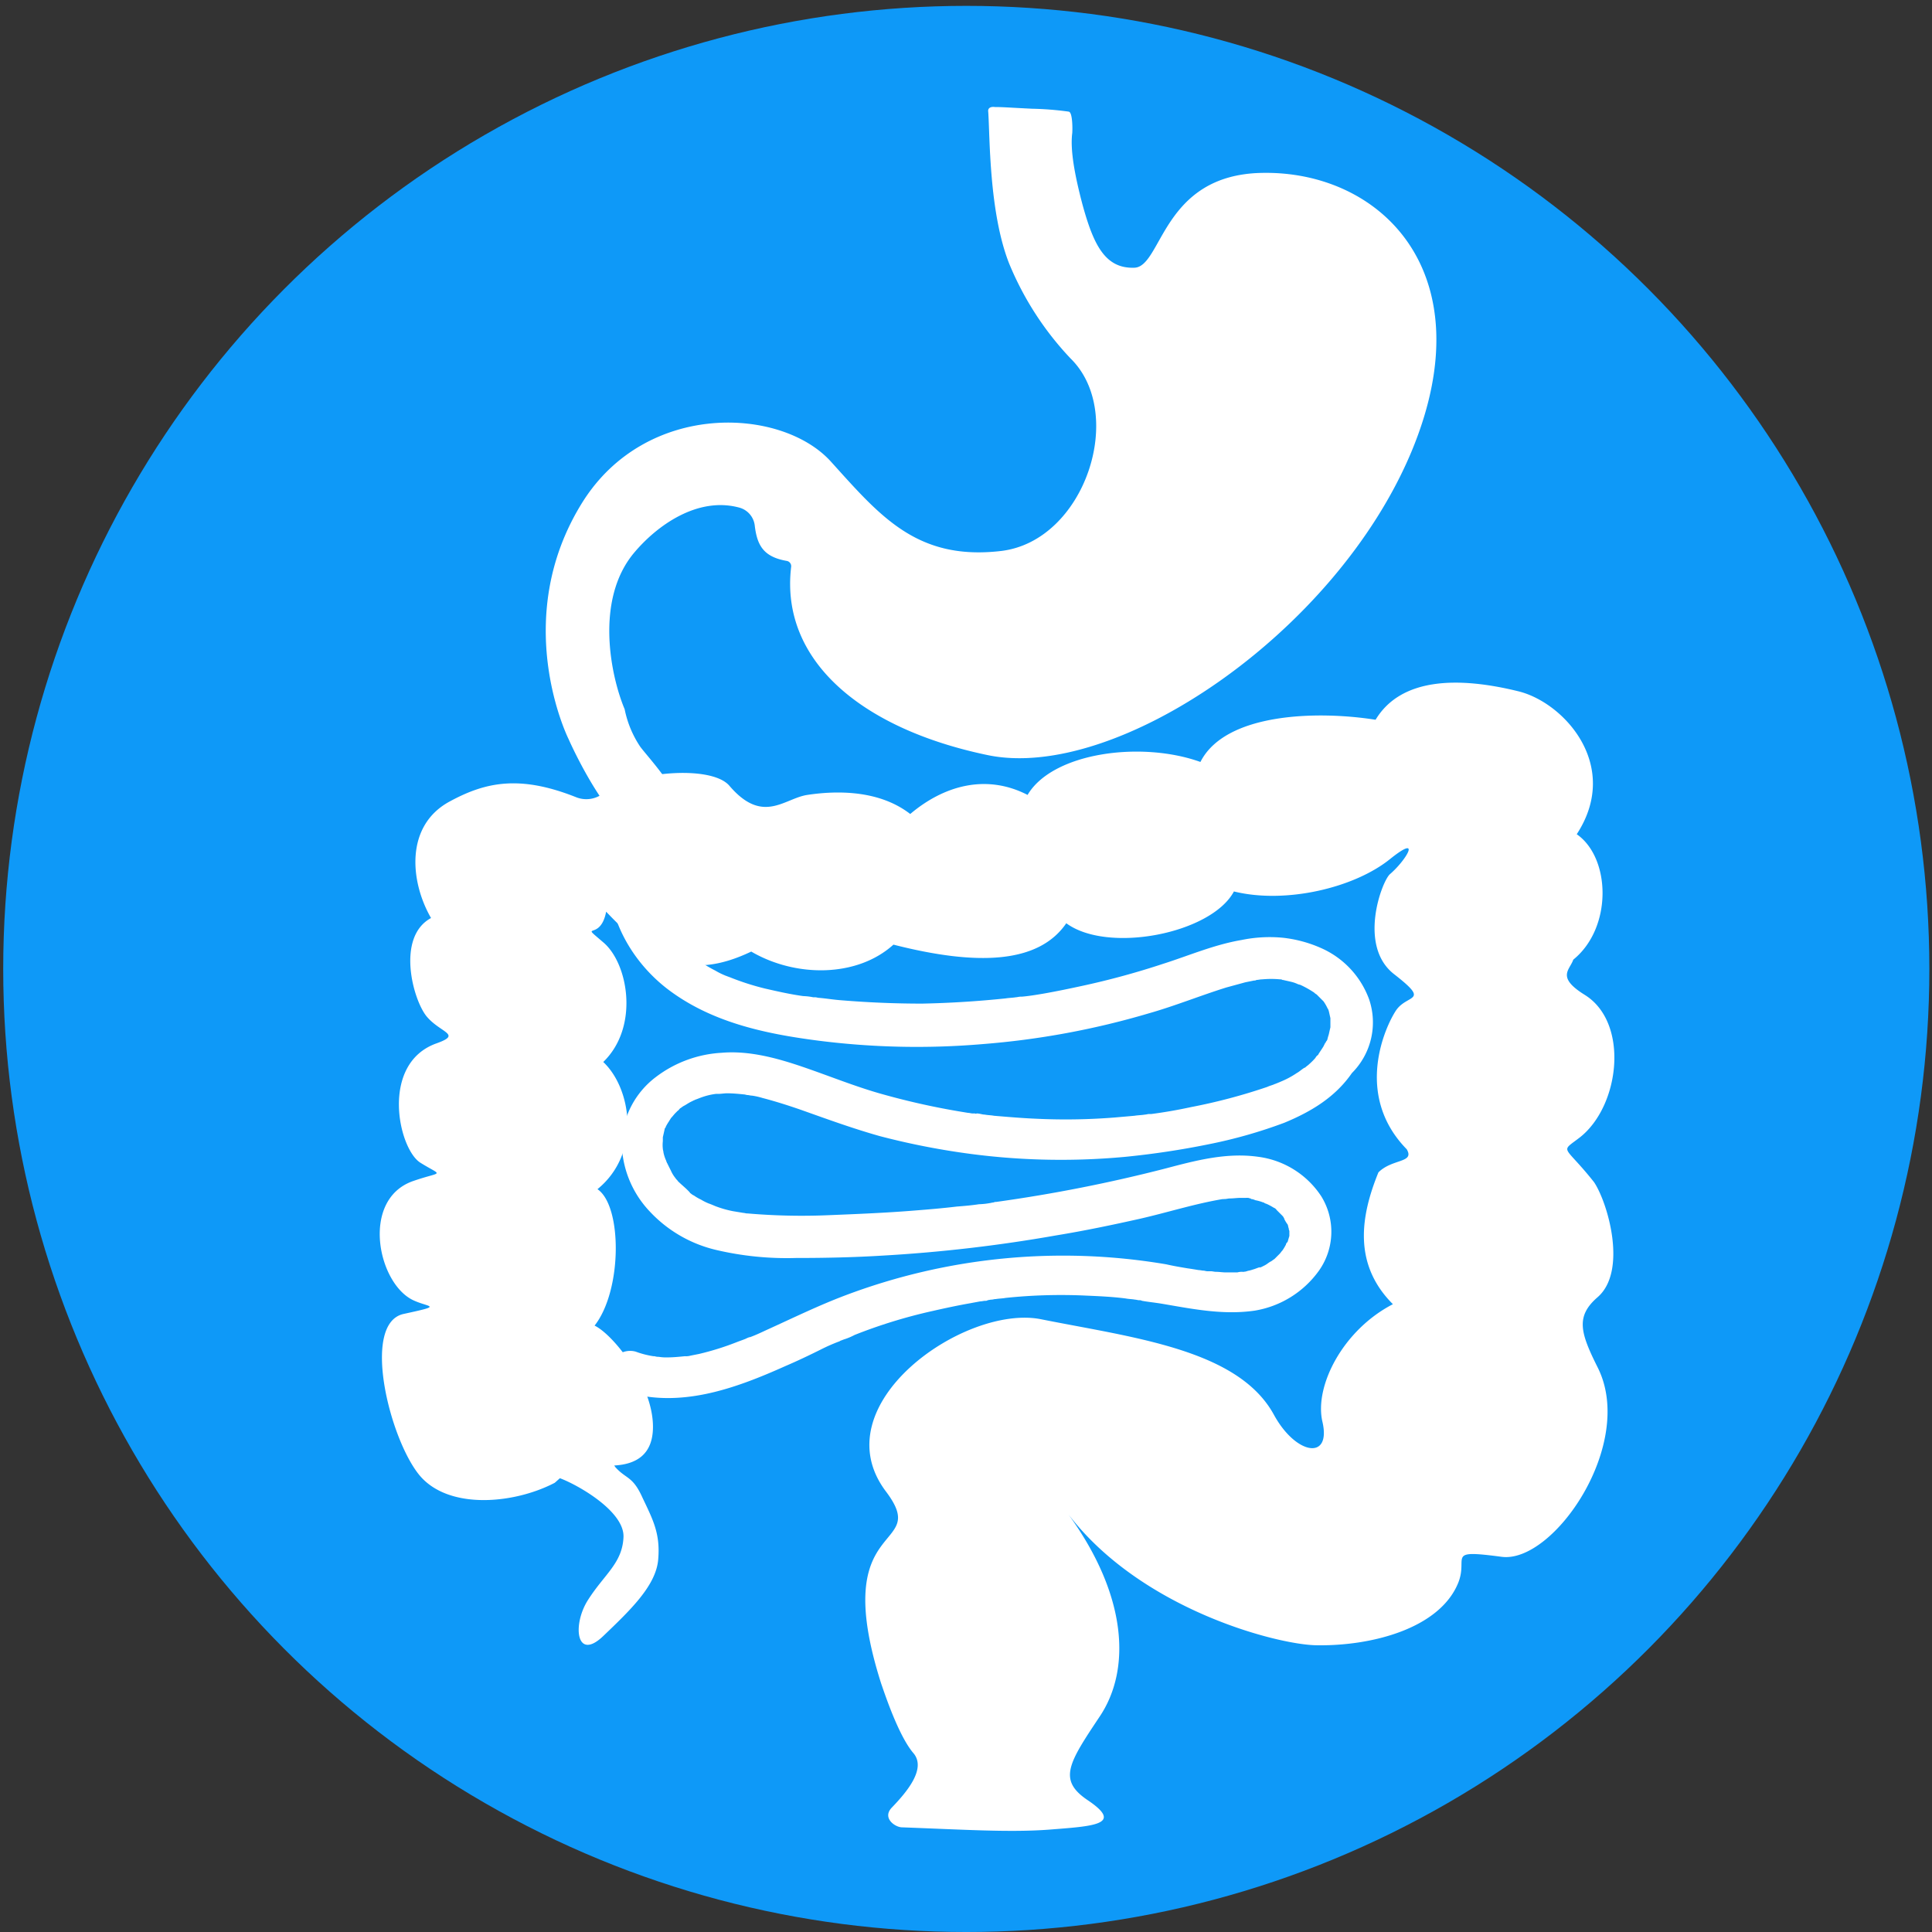 <svg xmlns="http://www.w3.org/2000/svg" xmlns:xlink="http://www.w3.org/1999/xlink" width="240" height="240" viewBox="0 0 240 240"><rect x="0" y="0" width="240" height="240" fill="#333333" stroke="none"/><defs><clipPath id="clip-spe_general"><rect width="240" height="240"></rect></clipPath></defs><g id="spe_general" clip-path="url(#clip-spe_general)"><g id="Groupe_2633" data-name="Groupe 2633" transform="translate(-219.02 -568.601)"><circle id="Ellipse_897" data-name="Ellipse 897" cx="119.636" cy="119.636" r="119.636" transform="translate(219.419 569.33)" fill="#0e99f8"></circle><g id="Groupe_2619" data-name="Groupe 2619" transform="translate(231.842 581.825)"><path id="Trac&#xE9;_3961" data-name="Trac&#xE9; 3961" d="M365.382,258.341c0,77.7-56.658,107.141-107.141,107.141A107.141,107.141,0,1,1,365.382,258.341Z" transform="translate(-151.1 -151.2)" fill="none"></path><path id="Trac&#xE9;_3962" data-name="Trac&#xE9; 3962" d="M221.311,349.705c2.154.79,8.043,4.093,7.9,7.325s-2.37,4.6-4.38,7.755c-2.011,3.088-1.508,7.755,1.867,4.524s6.535-6.247,6.822-9.479-.646-4.955-1.939-7.684c-1.221-2.729-2.011-2.3-3.375-3.806h0l-.144-.215c2.657-.144,4.811-1.293,4.811-4.811,0-5.242-4.883-11.418-7.253-12.567,3.447-4.38,3.447-14.865.359-16.947,5.529-4.524,4.165-12.567.718-15.8,4.524-4.38,3.088-12.28,0-14.865-3.088-2.657-.359,0,.359-3.806,5.529,5.817,10.053,8.761,18.024,4.955,5.529,3.231,13.141,3.231,17.665-.862,10.412,2.657,18.024,2.37,21.471-2.657,5.17,3.806,18.024,1.293,20.825-3.95,6.391,1.58,14.937-.431,19.389-4.021,4.021-3.231,2.011.144,0,1.867-1.005.862-4.021,8.9.5,12.423s1.724,2.442.287,4.452c-1.364,2.011-5.314,10.556,1.293,17.306,1.005,1.723-1.8,1.149-3.519,2.872-2.226,5.458-3.16,11.418,1.8,16.373-6.248,3.232-9.766,10.2-8.761,14.577,1.149,4.883-3.3,4.165-6.032-.862-4.452-8.115-17.45-9.551-28.94-11.849-9.479-1.867-27.36,10.628-19.245,21.4,5.745,7.612-7.325,2.8-.575,23.913.359,1.005,2.083,6.319,3.95,8.545,1.723,1.939-.79,4.883-2.657,6.822-1.221,1.292.431,2.441,1.293,2.441,7.755.287,13.357.646,18.24.287,5.386-.431,9.407-.575,4.811-3.662-3.734-2.513-2.37-4.6,1.508-10.412s3.447-14.937-3.878-25.062c8.976,11.705,25.636,16.085,30.663,16.229,6.966.144,15.439-2.082,17.737-7.755,1.293-3.232-1.652-4.165,5.386-3.232,6.463.862,16.732-14.075,11.921-23.554-2.154-4.309-2.729-6.319,0-8.689,3.734-3.231,1.293-11.705-.431-14.29-3.806-4.811-4.309-3.591-1.723-5.6,4.955-3.95,6.1-14.218.575-17.665-3.591-2.226-1.867-3.088-1.436-4.38,4.883-3.95,4.668-12.639.431-15.583,5.529-8.474-1.508-16.3-7.181-17.737-7.54-1.867-14.649-1.723-17.809,3.519-7.253-1.149-18.671-.862-21.758,5.242-7.4-2.657-18.383-1.149-21.471,4.093-5.17-2.657-10.413-1.149-14.577,2.37-3.806-2.944-8.976-2.944-12.782-2.37-2.872.431-5.529,3.734-9.694-1.149-2.3-2.657-12.28-1.724-15.726,1.005a3.412,3.412,0,0,1-3.3.431c-7.037-2.8-11.274-1.867-15.655.5-5.673,3.016-4.955,10.053-2.37,14.506-4.38,2.37-2.226,10.269-.5,12.28s4.38,2.154,1.149,3.3c-6.966,2.513-4.739,13-2.011,14.793,2.872,1.8,2.872,1.005-.862,2.3-6.607,2.3-4.38,12.926.144,14.865,1.939.862,3.59.575-1.364,1.652-5.242,1.221-1.723,15.511,2.011,20.035,3.591,4.309,11.705,3.591,16.8.933Z" transform="translate(-164.581 -179.3)" fill="#fff"></path><path id="Trac&#xE9;_3963" data-name="Trac&#xE9; 3963" d="M288.109,151.609a38.46,38.46,0,0,1,4.524.359c.431.072.431,2.37.359,2.729-.215,2.011.287,4.955,1.293,8.761,1.364,4.955,2.8,8.043,6.535,7.9,3.519-.144,3.447-11.49,15.726-11.777,14.793-.359,27.862,12.351,18.6,34.541-9.479,22.62-36.767,40.932-52.565,37.629-15.511-3.231-25.708-11.633-24.344-23.266a.742.742,0,0,0-.646-.862c-2.8-.5-3.59-1.867-3.878-4.38a2.7,2.7,0,0,0-1.939-2.226c-5.242-1.436-10.341,2.226-13.213,5.673-4.883,5.888-2.872,15.367-1.149,19.461a12.957,12.957,0,0,0,1.939,4.668c1.364,1.867,9.12,9.766,3.088,11.777-5.458,1.867-11.849-12.782-11.849-12.782s-7.4-14.793,1.723-29.37c7.9-12.567,24.631-11.777,30.735-5.027s10.7,12.351,21.184,11.131,15.726-17.163,8.689-24.056a38.259,38.259,0,0,1-7.612-11.777c-2.513-6.391-2.37-15.87-2.585-18.814-.072-.431.287-.574.79-.5C284.375,151.393,285.165,151.465,288.109,151.609Z" transform="translate(-172.709 -151.25)" fill="#fff" stroke="#fff" stroke-linecap="round" stroke-linejoin="round" stroke-miterlimit="10" stroke-width="0.151"></path><g id="Groupe_2587" data-name="Groupe 2587" transform="translate(62.783 90.988)"><path id="Trac&#xE9;_3964" data-name="Trac&#xE9; 3964" d="M333.01,297.865a11.113,11.113,0,0,0-5.96-6.391,15.927,15.927,0,0,0-4.811-1.293,17.278,17.278,0,0,0-5.1.287c-3.375.574-6.535,1.939-9.694,2.944a97.8,97.8,0,0,1-9.982,2.729c-1.652.359-3.375.718-5.027,1.005-.862.144-1.723.287-2.585.359h-.144c-.215,0-.431.072-.574.072-.431.072-.862.072-1.293.144q-5.17.539-10.341.646c-3.447,0-6.822-.144-10.269-.431-.862-.072-1.723-.215-2.585-.287-.144,0-.287-.072-.5-.072h-.215a7.078,7.078,0,0,0-1.221-.144c-1.58-.215-3.16-.574-4.74-.934a32.155,32.155,0,0,1-4.452-1.436c-.072,0-.144-.072-.215-.072-.144-.072-.215-.072-.359-.144a8.574,8.574,0,0,1-1.149-.575,17.224,17.224,0,0,1-1.939-1.149l-.862-.646h0l-.072-.072c-.144-.144-.287-.215-.431-.359-.5-.431-1.005-.934-1.508-1.436-.215-.287-.5-.574-.718-.862h0a3.044,3.044,0,0,1-.359-.5,16.232,16.232,0,0,1-1.149-1.867l-.215-.431c0-.072-.144-.287-.144-.359v-.072a1.021,1.021,0,0,1-.144-.431,9.641,9.641,0,0,1-.5-1.939.432.432,0,0,0-.072-.287v-.144c0-.359-.072-.646-.072-1.005a5.436,5.436,0,0,1,.072-1.077v-.144a3.107,3.107,0,0,1,.072-.359,2.6,2.6,0,0,0-1.8-3.16c-1.293-.287-2.944.359-3.16,1.8-1.221,6.319,1.867,12.71,6.894,16.66,5.458,4.237,12.208,5.673,18.886,6.535a96.758,96.758,0,0,0,20.394.431,100.247,100.247,0,0,0,20.609-3.806c3.3-.934,6.463-2.226,9.694-3.232l2.37-.646,1.077-.216a.432.432,0,0,0,.287-.072c.215,0,.431-.072.718-.072a11.527,11.527,0,0,1,2.226,0,.432.432,0,0,1,.287.072h.072c.287.072.646.144.933.215a4.049,4.049,0,0,1,.862.287c.144.072.287.072.431.144h0a12.283,12.283,0,0,1,1.652.934h0a.994.994,0,0,0,.287.215l.646.646.215.215h0a5.358,5.358,0,0,1,.5.862.07.07,0,0,0,.072.072.723.723,0,0,0,.072.215c.072.287.144.646.215.934h0v1.149c-.072.287-.144.646-.215.934a4.562,4.562,0,0,0-.144.5.544.544,0,0,1-.144.287c-.072.072-.072.215-.144.215l-.215.431c-.215.359-.431.646-.646,1.005,0,.072-.072.072-.144.144a.99.99,0,0,0-.215.287,8.2,8.2,0,0,1-.79.79c-.144.144-.287.215-.431.359a.251.251,0,0,1-.144.072c-.359.215-.646.5-.934.646a10.831,10.831,0,0,1-2.011,1.077c-.144.072-.359.144-.5.215-.072,0-.144.072-.215.072-.287.144-.646.215-.934.359a70.782,70.782,0,0,1-9.479,2.513q-2.478.539-4.955.862h-.287c-.144,0-.359.072-.5.072-.431.072-.862.072-1.293.144-.79.072-1.652.144-2.442.215a77.2,77.2,0,0,1-9.982.144c-1.652-.072-3.3-.215-5.027-.359-.359-.072-.79-.072-1.149-.144-.287,0-.646-.144-1.005-.144,0,0-.072.072-.215,0h-.287c-.215,0-.359-.072-.574-.072l-1.293-.215a91.455,91.455,0,0,1-9.766-2.226c-3.231-.934-6.391-2.226-9.551-3.3s-6.607-2.011-9.982-1.723a14.838,14.838,0,0,0-8.186,3.016,10.69,10.69,0,0,0-4.237,7.971,12.65,12.65,0,0,0,3.447,8.689,16.406,16.406,0,0,0,8.258,4.811,38.416,38.416,0,0,0,9.91,1.005c3.519,0,7.109-.072,10.628-.287a183.971,183.971,0,0,0,21.687-2.513c3.519-.575,6.966-1.293,10.484-2.082,3.447-.79,6.822-1.867,10.269-2.442.072,0,.431-.072.072,0s.072,0,.144,0c.215,0,.431-.072.646-.072.431,0,.862-.072,1.364-.072h.646a1.987,1.987,0,0,1,.646.072s-.431-.072-.215,0a.264.264,0,0,1,.215.072,1.332,1.332,0,0,1,.5.144,5.287,5.287,0,0,1,1.005.287c.072,0,.072,0,.144.072.144.072.215.072.359.144a7.834,7.834,0,0,1,.79.431.717.717,0,0,1,.359.287h0l.646.646c.072.072.215.215.215.287.072.072.072.072.072.144a3.8,3.8,0,0,0,.431.718c.072.144.072.359.144.5a.543.543,0,0,0,.072.287v.646c-.072.215-.144.5-.215.718a.07.07,0,0,1-.072.072.544.544,0,0,0-.144.287,6.328,6.328,0,0,1-.431.718c-.144.144-.216.287-.359.431l-.646.646h0c-.144.072-.287.215-.431.287-.287.144-.5.359-.79.5l-.431.215c-.072,0-.144.072-.215.072a.07.07,0,0,0,.072-.072c-.287.072-.574.215-.862.287a4.565,4.565,0,0,1-.5.144c-.144,0-.574.215-.718.144,0,0,.5-.072.215,0h-.287a1.989,1.989,0,0,0-.646.072H315.2c-.431,0-.79-.072-1.221-.072-.215,0-.431-.072-.646-.072H312.9c-.144,0-.359-.072-.431-.072-.215,0-.431-.072-.646-.072-.431-.072-.862-.144-1.364-.215-.862-.144-1.723-.287-2.657-.5a76.609,76.609,0,0,0-39.927,3.878c-3.231,1.221-6.319,2.729-9.479,4.165-.79.359-1.508.718-2.3,1.005h-.072a3.508,3.508,0,0,0-.5.215c-.359.144-.79.287-1.149.431a34.091,34.091,0,0,1-4.6,1.436l-1.077.215a1.987,1.987,0,0,1-.646.072h-.072c-.718.072-1.436.144-2.154.144a5.438,5.438,0,0,1-1.077-.072,1.4,1.4,0,0,1-.5-.072h-.144a11.245,11.245,0,0,1-2.226-.575,2.581,2.581,0,0,0-3.16,1.8,2.64,2.64,0,0,0,1.8,3.16c6.822,2.154,13.716-.359,19.963-3.16,1.508-.646,3.016-1.364,4.452-2.082a22.186,22.186,0,0,1,2.3-1.005c.072-.072.144-.072.287-.144l-.144.072a4.954,4.954,0,0,1,.574-.215,7.966,7.966,0,0,0,1.149-.5,63.811,63.811,0,0,1,9.551-2.944c1.58-.359,3.231-.718,4.883-1.005.359-.072.79-.144,1.149-.215.215,0,.431-.072.646-.072a.432.432,0,0,0,.287-.072h0s.359-.072.431-.072c.215,0,.359-.072.574-.072.431-.072.862-.072,1.221-.144a66.243,66.243,0,0,1,9.982-.287c1.652.072,3.3.144,4.955.359.359.072.79.072,1.149.144.144,0,.359.072.5.072a.647.647,0,0,1,.359.072c.79.144,1.58.215,2.442.359,3.806.646,7.612,1.436,11.561.862a12.263,12.263,0,0,0,7.971-4.955,8.367,8.367,0,0,0,.287-9.263,11.065,11.065,0,0,0-7.755-4.883c-3.95-.575-7.755.431-11.561,1.436A187.916,187.916,0,0,1,286.693,323a.781.781,0,0,0-.359.072c-.144,0-.359.072-.431.072a8.8,8.8,0,0,1-1.364.144c-.934.144-1.8.215-2.729.287-1.8.215-3.519.359-5.314.5-3.519.287-7.109.431-10.628.574a78.342,78.342,0,0,1-10.053-.215h-.072c-.144,0-.359-.072-.5-.072l-1.293-.215a13.01,13.01,0,0,1-2.226-.646c-.144-.072-.359-.144-.5-.215-.072,0-.144-.072-.215-.072a6.561,6.561,0,0,1-1.005-.5,5.356,5.356,0,0,1-.862-.5,1.5,1.5,0,0,1-.431-.287.07.07,0,0,1-.072-.072c-.431-.5-1.005-.934-1.508-1.436-.072-.144-.215-.215-.287-.359a4.073,4.073,0,0,1-.574-.934l-.431-.862c0-.072-.072-.072-.072-.144-.072-.144-.072-.215-.144-.359a4.639,4.639,0,0,1-.287-.934c0-.144-.072-.287-.072-.431h0a4.047,4.047,0,0,1,0-.934v-.5c.072-.287.144-.646.215-.934a.373.373,0,0,1,.144-.287v-.072a6.318,6.318,0,0,1,.431-.718c.072-.144.144-.215.215-.359h0c.215-.215.359-.431.574-.646l.287-.287c.072,0,.144-.144.215-.215l.072-.072c.144-.072.287-.215.431-.287.287-.144.574-.359.862-.5l.431-.215a.222.222,0,0,0,.144-.072.723.723,0,0,0,.215-.072c.215-.072.359-.144.575-.215a8.164,8.164,0,0,1,1.8-.431h.287c.359,0,.718-.072,1.077-.072.718,0,1.436.072,2.154.144.072,0,.287.072.359.072.215,0,.359.072.574.072a8.344,8.344,0,0,1,1.293.287c1.652.431,3.231.934,4.883,1.508,3.232,1.149,6.391,2.3,9.694,3.231a91.859,91.859,0,0,0,9.838,2.011,86.025,86.025,0,0,0,20.61.574,102.534,102.534,0,0,0,10.484-1.58,60.164,60.164,0,0,0,9.335-2.657c3.3-1.364,6.319-3.16,8.4-6.176A8.9,8.9,0,0,0,333.01,297.865Z" transform="translate(-238.529 -277.907)" fill="#fff"></path><path id="Trac&#xE9;_3965" data-name="Trac&#xE9; 3965" d="M247,367.888h0c-.431-.072-.215,0,0,0Z" transform="translate(-240.847 -303.263)" fill="#fff"></path><path id="Trac&#xE9;_3966" data-name="Trac&#xE9; 3966" d="M351.7,352.355h0C351.915,352.284,352.2,352.14,351.7,352.355Z" transform="translate(-270.432 -298.862)" fill="#fff"></path><path id="Trac&#xE9;_3967" data-name="Trac&#xE9; 3967" d="M302.487,325.7h0Z" transform="translate(-256.478 -291.38)" fill="#fff"></path></g></g></g></g></svg>